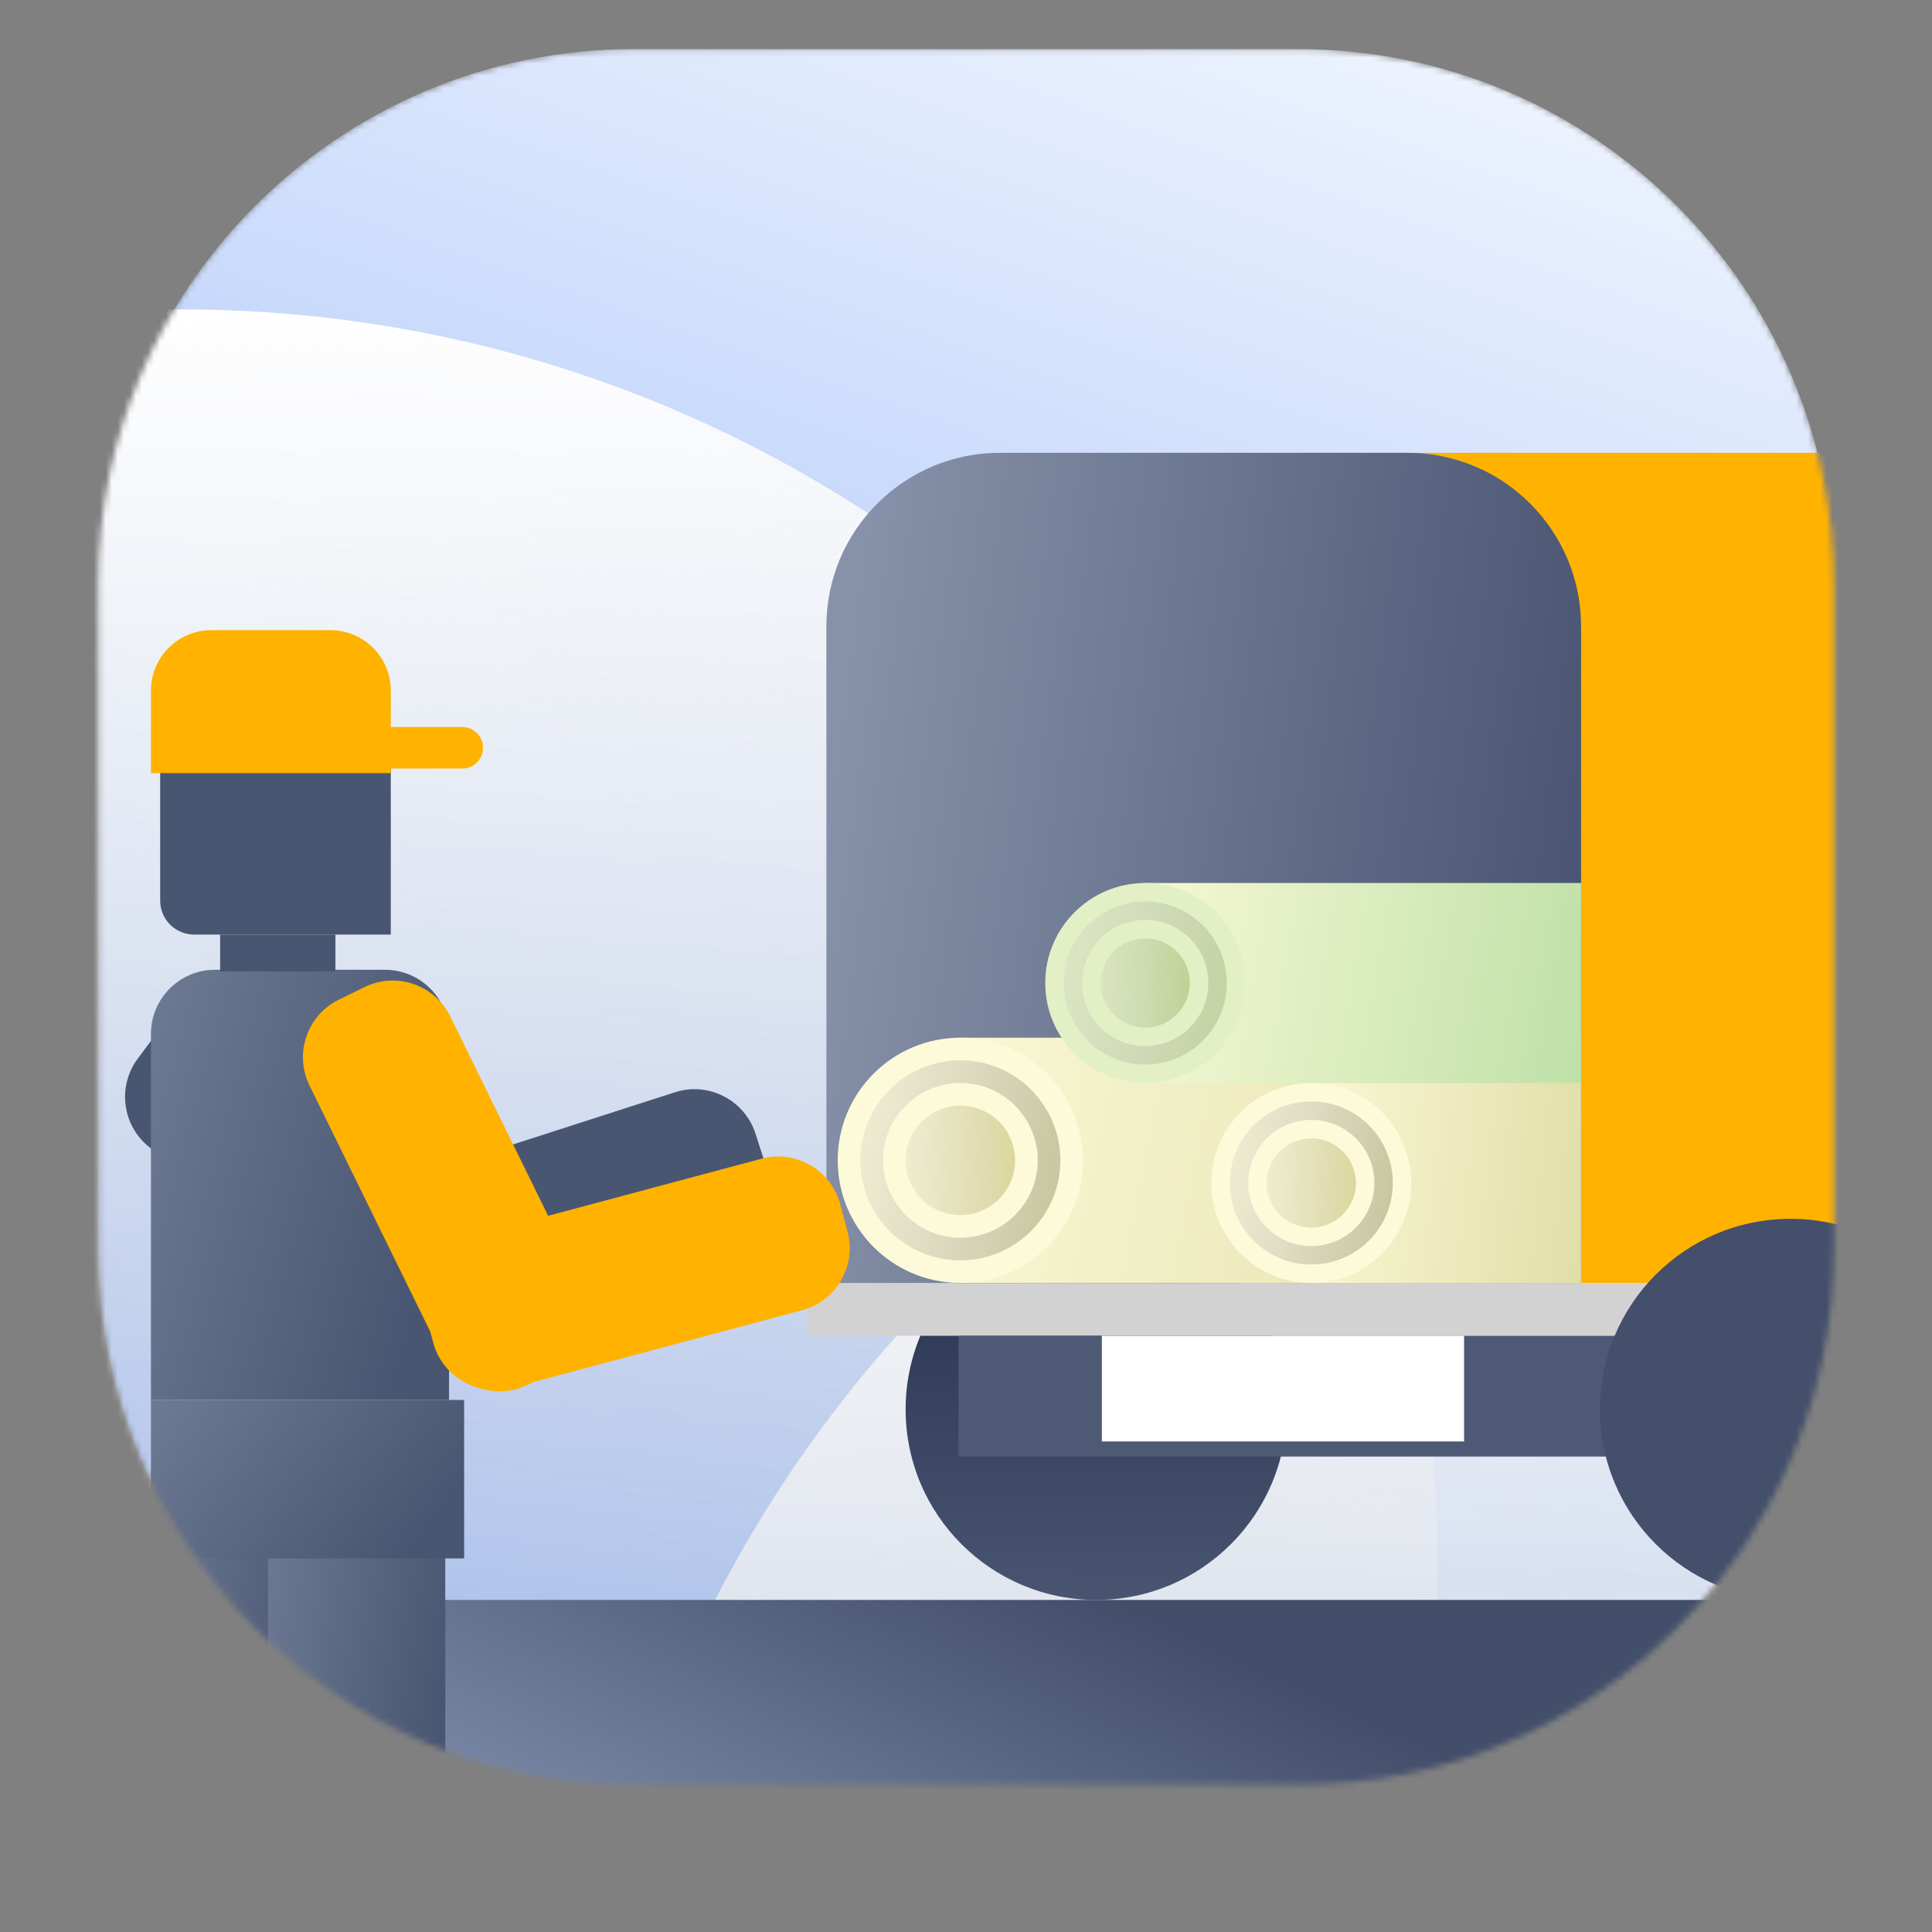 <svg width="320" height="320" viewBox="0 0 320 320" fill="none" xmlns="http://www.w3.org/2000/svg">
<rect x="0" y="0" width="320" height="320" fill="#808080" stroke="none"/>
<mask id="mask0_1_837" style="mask-type:alpha" maskUnits="userSpaceOnUse" x="16" y="8" width="288" height="288">
<path d="M215.001 8.125H105C55.985 8.125 16.25 47.86 16.25 96.875V206.876C16.25 255.891 55.985 295.626 105 295.626H215.001C264.016 295.626 303.751 255.891 303.751 206.876V96.875C303.751 47.86 264.016 8.125 215.001 8.125Z" fill="url(#paint0_linear_1_837)"/>
</mask>
<g mask="url(#mask0_1_837)">
<path d="M215.001 8.125H105C55.985 8.125 16.25 47.86 16.25 96.875V206.876C16.25 255.891 55.985 295.626 105 295.626H215.001C264.016 295.626 303.751 255.891 303.751 206.876V96.875C303.751 47.86 264.016 8.125 215.001 8.125Z" fill="url(#paint1_linear_1_837)"/>
<path d="M30 466.876C144.944 466.876 238.125 373.835 238.125 259.063C238.125 144.292 144.944 51.251 30 51.251C-84.944 51.251 -178.125 144.292 -178.125 259.063C-178.125 373.835 -84.944 466.876 30 466.876Z" fill="url(#paint2_linear_1_837)"/>
<path d="M303.75 567.501C418.695 567.501 511.875 474.46 511.875 359.689C511.875 244.917 418.695 151.876 303.75 151.876C188.806 151.876 95.626 244.917 95.626 359.689C95.626 474.46 188.806 567.501 303.75 567.501Z" fill="url(#paint3_linear_1_837)"/>
<path d="M181.562 265C198.994 265 213.125 250.869 213.125 233.438C213.125 216.006 198.994 201.875 181.562 201.875C164.131 201.875 150 216.006 150 233.438C150 250.869 164.131 265 181.562 265Z" fill="url(#paint4_linear_1_837)"/>
<path d="M325.625 75H196.875V212.5H325.625V75Z" fill="#FFB200"/>
<path d="M325.625 212.5H133.75V221.25H325.625V212.5Z" fill="#D2D2D2"/>
<path d="M325.625 221.25H158.75V241.25H325.625V221.25Z" fill="#4D5975"/>
<path d="M242.5 221.25H182.5V238.75H242.5V221.25Z" fill="white"/>
<path d="M136.875 103.75C136.875 87.872 149.747 75 165.625 75H233.124C249.003 75 261.875 87.872 261.875 103.75V212.5H136.875V103.75Z" fill="url(#paint5_linear_1_837)"/>
<path d="M296.563 265C313.995 265 328.126 250.869 328.126 233.438C328.126 216.006 313.995 201.875 296.563 201.875C279.132 201.875 265.001 216.006 265.001 233.438C265.001 250.869 279.132 265 296.563 265Z" fill="#434F6B"/>
<path d="M261.875 171.875H158.75V212.5H261.875V171.875Z" fill="url(#paint6_linear_1_837)"/>
<path d="M159.063 212.5C170.281 212.5 179.375 203.406 179.375 192.188C179.375 180.969 170.281 171.875 159.063 171.875C147.844 171.875 138.75 180.969 138.75 192.188C138.75 203.406 147.844 212.5 159.063 212.5Z" fill="#FCFAD9"/>
<path d="M159.062 208.75C168.21 208.75 175.625 201.335 175.625 192.188C175.625 183.04 168.21 175.625 159.062 175.625C149.915 175.625 142.5 183.04 142.5 192.188C142.5 201.335 149.915 208.75 159.062 208.75Z" fill="url(#paint7_linear_1_837)"/>
<path d="M159.063 205C166.139 205 171.875 199.264 171.875 192.188C171.875 185.111 166.139 179.375 159.063 179.375C151.986 179.375 146.25 185.111 146.25 192.188C146.25 199.264 151.986 205 159.063 205Z" fill="#FCFAD9"/>
<path d="M159.063 201.25C164.068 201.25 168.125 197.193 168.125 192.188C168.125 187.182 164.068 183.125 159.063 183.125C154.057 183.125 150 187.182 150 192.188C150 197.193 154.057 201.25 159.063 201.25Z" fill="url(#paint8_linear_1_837)"/>
<path d="M261.778 179.375H216.932V212.5H261.778V179.375Z" fill="url(#paint9_linear_1_837)"/>
<path d="M217.188 212.5C226.335 212.5 233.751 205.085 233.751 195.938C233.751 186.79 226.335 179.375 217.188 179.375C208.041 179.375 200.626 186.79 200.626 195.938C200.626 205.085 208.041 212.5 217.188 212.5Z" fill="#FCFAD9"/>
<path d="M217.188 209.442C224.647 209.442 230.693 203.396 230.693 195.937C230.693 188.479 224.647 182.433 217.188 182.433C209.73 182.433 203.684 188.479 203.684 195.937C203.684 203.396 209.73 209.442 217.188 209.442Z" fill="url(#paint10_linear_1_837)"/>
<path d="M217.188 206.385C222.958 206.385 227.635 201.707 227.635 195.937C227.635 190.168 222.958 185.49 217.188 185.49C211.419 185.49 206.741 190.168 206.741 195.937C206.741 201.707 211.419 206.385 217.188 206.385Z" fill="#FCFAD9"/>
<path d="M217.188 203.327C221.269 203.327 224.578 200.019 224.578 195.938C224.578 191.856 221.269 188.548 217.188 188.548C213.107 188.548 209.799 191.856 209.799 195.938C209.799 200.019 213.107 203.327 217.188 203.327Z" fill="url(#paint11_linear_1_837)"/>
<path d="M261.875 146.25H189.375V179.375H261.875V146.25Z" fill="url(#paint12_linear_1_837)"/>
<path d="M189.688 179.375C198.835 179.375 206.25 171.96 206.25 162.813C206.25 153.665 198.835 146.25 189.688 146.25C180.54 146.25 173.125 153.665 173.125 162.813C173.125 171.96 180.54 179.375 189.688 179.375Z" fill="#E3F0C5"/>
<path d="M189.687 176.317C197.146 176.317 203.192 170.271 203.192 162.813C203.192 155.354 197.146 149.308 189.687 149.308C182.229 149.308 176.183 155.354 176.183 162.813C176.183 170.271 182.229 176.317 189.687 176.317Z" fill="url(#paint13_linear_1_837)"/>
<path d="M189.688 173.26C195.457 173.26 200.135 168.582 200.135 162.813C200.135 157.043 195.457 152.365 189.688 152.365C183.918 152.365 179.24 157.043 179.24 162.813C179.24 168.582 183.918 173.26 189.688 173.26Z" fill="#E3F0C5"/>
<path d="M189.688 170.202C193.769 170.202 197.077 166.894 197.077 162.813C197.077 158.732 193.769 155.423 189.688 155.423C185.606 155.423 182.298 158.732 182.298 162.813C182.298 166.894 185.606 170.202 189.688 170.202Z" fill="url(#paint14_linear_1_837)"/>
<path d="M297.5 265H16.25V316.25H297.5V265Z" fill="url(#paint15_linear_1_837)"/>
<path d="M111.764 180.92L64.369 196.195C58.784 197.995 55.715 203.982 57.515 209.567L58.964 214.063C60.764 219.648 66.751 222.717 72.336 220.917L119.731 205.642C125.317 203.842 128.385 197.855 126.585 192.27L125.136 187.774C123.336 182.189 117.349 179.12 111.764 180.92Z" fill="url(#paint16_linear_1_837)"/>
<path d="M80.432 199.15L40.516 169.379C35.812 165.87 29.155 166.84 25.647 171.543L22.823 175.33C19.314 180.034 20.284 186.691 24.987 190.199L64.903 219.971C69.607 223.479 76.264 222.51 79.772 217.806L82.597 214.019C86.105 209.316 85.136 202.658 80.432 199.15Z" fill="url(#paint17_linear_1_837)"/>
<path d="M63.75 160.625C69.618 160.625 74.375 165.382 74.375 171.25V231.874H25V171.25C25 165.382 29.757 160.625 35.625 160.625H63.75Z" fill="url(#paint18_linear_1_837)"/>
<path d="M55.558 154.794V160.906H36.46V154.794H55.558Z" fill="#495671"/>
<path d="M54.725 112.778C60.248 112.778 64.725 117.255 64.725 122.778V154.794H32.154C29.047 154.794 26.529 152.276 26.529 149.169V122.778C26.529 117.255 31.006 112.778 36.529 112.778H54.725Z" fill="#495671"/>
<path d="M54.725 104.375C60.248 104.375 64.725 108.852 64.725 114.375V128.057H25.001V114.375C25.001 108.852 29.478 104.375 35.001 104.375H54.725Z" fill="#FFB200"/>
<path d="M126.151 191.916L78.045 204.781C72.376 206.296 69.01 212.121 70.526 217.79L71.746 222.353C73.262 228.022 79.087 231.389 84.755 229.873L132.861 217.008C138.53 215.493 141.896 209.668 140.38 203.999L139.16 199.436C137.644 193.767 131.82 190.4 126.151 191.916Z" fill="#FFB200"/>
<path d="M96.52 213.059L74.582 168.356C71.997 163.088 65.631 160.913 60.363 163.499L56.122 165.58C50.854 168.165 48.68 174.531 51.265 179.799L73.203 224.502C75.788 229.77 82.154 231.944 87.422 229.359L91.663 227.278C96.931 224.693 99.105 218.327 96.52 213.059Z" fill="#FFB200"/>
<path d="M76.566 120.417H58.996C57.097 120.417 55.558 121.957 55.558 123.855C55.558 125.754 57.097 127.293 58.996 127.293H76.566C78.465 127.293 80.004 125.754 80.004 123.855C80.004 121.957 78.465 120.417 76.566 120.417Z" fill="#FFB200"/>
<path d="M51.875 243.75V303.75C51.875 310.999 45.999 316.875 38.75 316.875H38.125C30.876 316.875 25 310.999 25 303.75V243.75H51.875Z" fill="url(#paint19_linear_1_837)"/>
<path d="M73.75 243.75V305C73.75 312.25 67.874 318.125 60.625 318.125H57.5C50.251 318.125 44.375 312.25 44.375 305V243.75H73.75Z" fill="url(#paint20_linear_1_837)"/>
<path d="M76.875 231.874V258.125H32.5C28.358 258.125 25 254.767 25 250.624V231.874H76.875Z" fill="url(#paint21_linear_1_837)"/>
</g>
<defs>
<linearGradient id="paint0_linear_1_837" x1="87.187" y1="-27.187" x2="317.813" y2="311.874" gradientUnits="userSpaceOnUse">
<stop stop-color="#FAFBFD"/>
<stop offset="1" stop-color="#E7EEFD"/>
</linearGradient>
<linearGradient id="paint1_linear_1_837" x1="278.75" y1="3.125" x2="136.875" y2="411.563" gradientUnits="userSpaceOnUse">
<stop stop-color="#F4F8FF"/>
<stop offset="1" stop-color="#5A8DF2"/>
</linearGradient>
<linearGradient id="paint2_linear_1_837" x1="16.25" y1="51.25" x2="30" y2="466.876" gradientUnits="userSpaceOnUse">
<stop stop-color="white"/>
<stop offset="1" stop-color="#C4C4C4" stop-opacity="0"/>
</linearGradient>
<linearGradient id="paint3_linear_1_837" x1="290.001" y1="151.875" x2="303.75" y2="567.501" gradientUnits="userSpaceOnUse">
<stop stop-color="white"/>
<stop offset="1" stop-color="#C4C4C4" stop-opacity="0"/>
</linearGradient>
<linearGradient id="paint4_linear_1_837" x1="181.562" y1="201.875" x2="181.25" y2="274.063" gradientUnits="userSpaceOnUse">
<stop stop-color="#27324E"/>
<stop offset="1" stop-color="#4D5975"/>
</linearGradient>
<linearGradient id="paint5_linear_1_837" x1="295.313" y1="155" x2="136.875" y2="134.688" gradientUnits="userSpaceOnUse">
<stop stop-color="#384563"/>
<stop offset="1" stop-color="#8791A9"/>
</linearGradient>
<linearGradient id="paint6_linear_1_837" x1="145.312" y1="184.688" x2="271.249" y2="209.687" gradientUnits="userSpaceOnUse">
<stop stop-color="#FCFAD9"/>
<stop offset="1" stop-color="#DFDCA4"/>
</linearGradient>
<linearGradient id="paint7_linear_1_837" x1="177.813" y1="196.875" x2="129.688" y2="188.125" gradientUnits="userSpaceOnUse">
<stop stop-color="#C6C39B"/>
<stop offset="1" stop-color="#C4C4C4" stop-opacity="0"/>
</linearGradient>
<linearGradient id="paint8_linear_1_837" x1="175.625" y1="195" x2="141.25" y2="194.375" gradientUnits="userSpaceOnUse">
<stop stop-color="#D5CF7D"/>
<stop offset="1" stop-color="#C4C4C4" stop-opacity="0"/>
</linearGradient>
<linearGradient id="paint9_linear_1_837" x1="211.089" y1="189.822" x2="267.384" y2="195.782" gradientUnits="userSpaceOnUse">
<stop stop-color="#FCFAD9"/>
<stop offset="1" stop-color="#DFDCA4"/>
</linearGradient>
<linearGradient id="paint10_linear_1_837" x1="232.476" y1="199.76" x2="193.236" y2="192.625" gradientUnits="userSpaceOnUse">
<stop stop-color="#C6C39B"/>
<stop offset="1" stop-color="#C4C4C4" stop-opacity="0"/>
</linearGradient>
<linearGradient id="paint11_linear_1_837" x1="230.692" y1="198.231" x2="202.663" y2="197.721" gradientUnits="userSpaceOnUse">
<stop stop-color="#D5CF7D"/>
<stop offset="1" stop-color="#C4C4C4" stop-opacity="0"/>
</linearGradient>
<linearGradient id="paint12_linear_1_837" x1="179.928" y1="156.697" x2="269.336" y2="172" gradientUnits="userSpaceOnUse">
<stop stop-color="#FCFAD9"/>
<stop offset="1" stop-color="#BADFA4"/>
</linearGradient>
<linearGradient id="paint13_linear_1_837" x1="204.976" y1="166.635" x2="165.735" y2="159.5" gradientUnits="userSpaceOnUse">
<stop stop-color="#C3D2A0"/>
<stop offset="1" stop-color="#C4C4C4" stop-opacity="0"/>
</linearGradient>
<linearGradient id="paint14_linear_1_837" x1="203.192" y1="165.106" x2="175.164" y2="164.596" gradientUnits="userSpaceOnUse">
<stop stop-color="#B1CB75"/>
<stop offset="1" stop-color="#C4C4C4" stop-opacity="0"/>
</linearGradient>
<linearGradient id="paint15_linear_1_837" x1="183.75" y1="265" x2="132.5" y2="374.688" gradientUnits="userSpaceOnUse">
<stop stop-color="#424E6A"/>
<stop offset="1" stop-color="#9DACCD"/>
</linearGradient>
<linearGradient id="paint16_linear_1_837" x1="60.485" y1="191.587" x2="81.664" y2="226.696" gradientUnits="userSpaceOnUse">
<stop stop-color="#495671"/>
<stop offset="1" stop-color="#495671"/>
</linearGradient>
<linearGradient id="paint17_linear_1_837" x1="42.021" y1="163.543" x2="25.683" y2="201.15" gradientUnits="userSpaceOnUse">
<stop stop-color="#495671"/>
<stop offset="1" stop-color="#495671"/>
</linearGradient>
<linearGradient id="paint18_linear_1_837" x1="74.375" y1="196.25" x2="21.705" y2="181.889" gradientUnits="userSpaceOnUse">
<stop stop-color="#495671"/>
<stop offset="1" stop-color="#6C7993"/>
</linearGradient>
<linearGradient id="paint19_linear_1_837" x1="51.875" y1="280.314" x2="21.706" y2="275.951" gradientUnits="userSpaceOnUse">
<stop stop-color="#495671"/>
<stop offset="1" stop-color="#6C7993"/>
</linearGradient>
<linearGradient id="paint20_linear_1_837" x1="73.75" y1="280.936" x2="40.879" y2="275.829" gradientUnits="userSpaceOnUse">
<stop stop-color="#495671"/>
<stop offset="1" stop-color="#6C7993"/>
</linearGradient>
<linearGradient id="paint21_linear_1_837" x1="76.875" y1="245.001" x2="39.824" y2="216.192" gradientUnits="userSpaceOnUse">
<stop stop-color="#495671"/>
<stop offset="1" stop-color="#6C7993"/>
</linearGradient>
</defs>
</svg>
